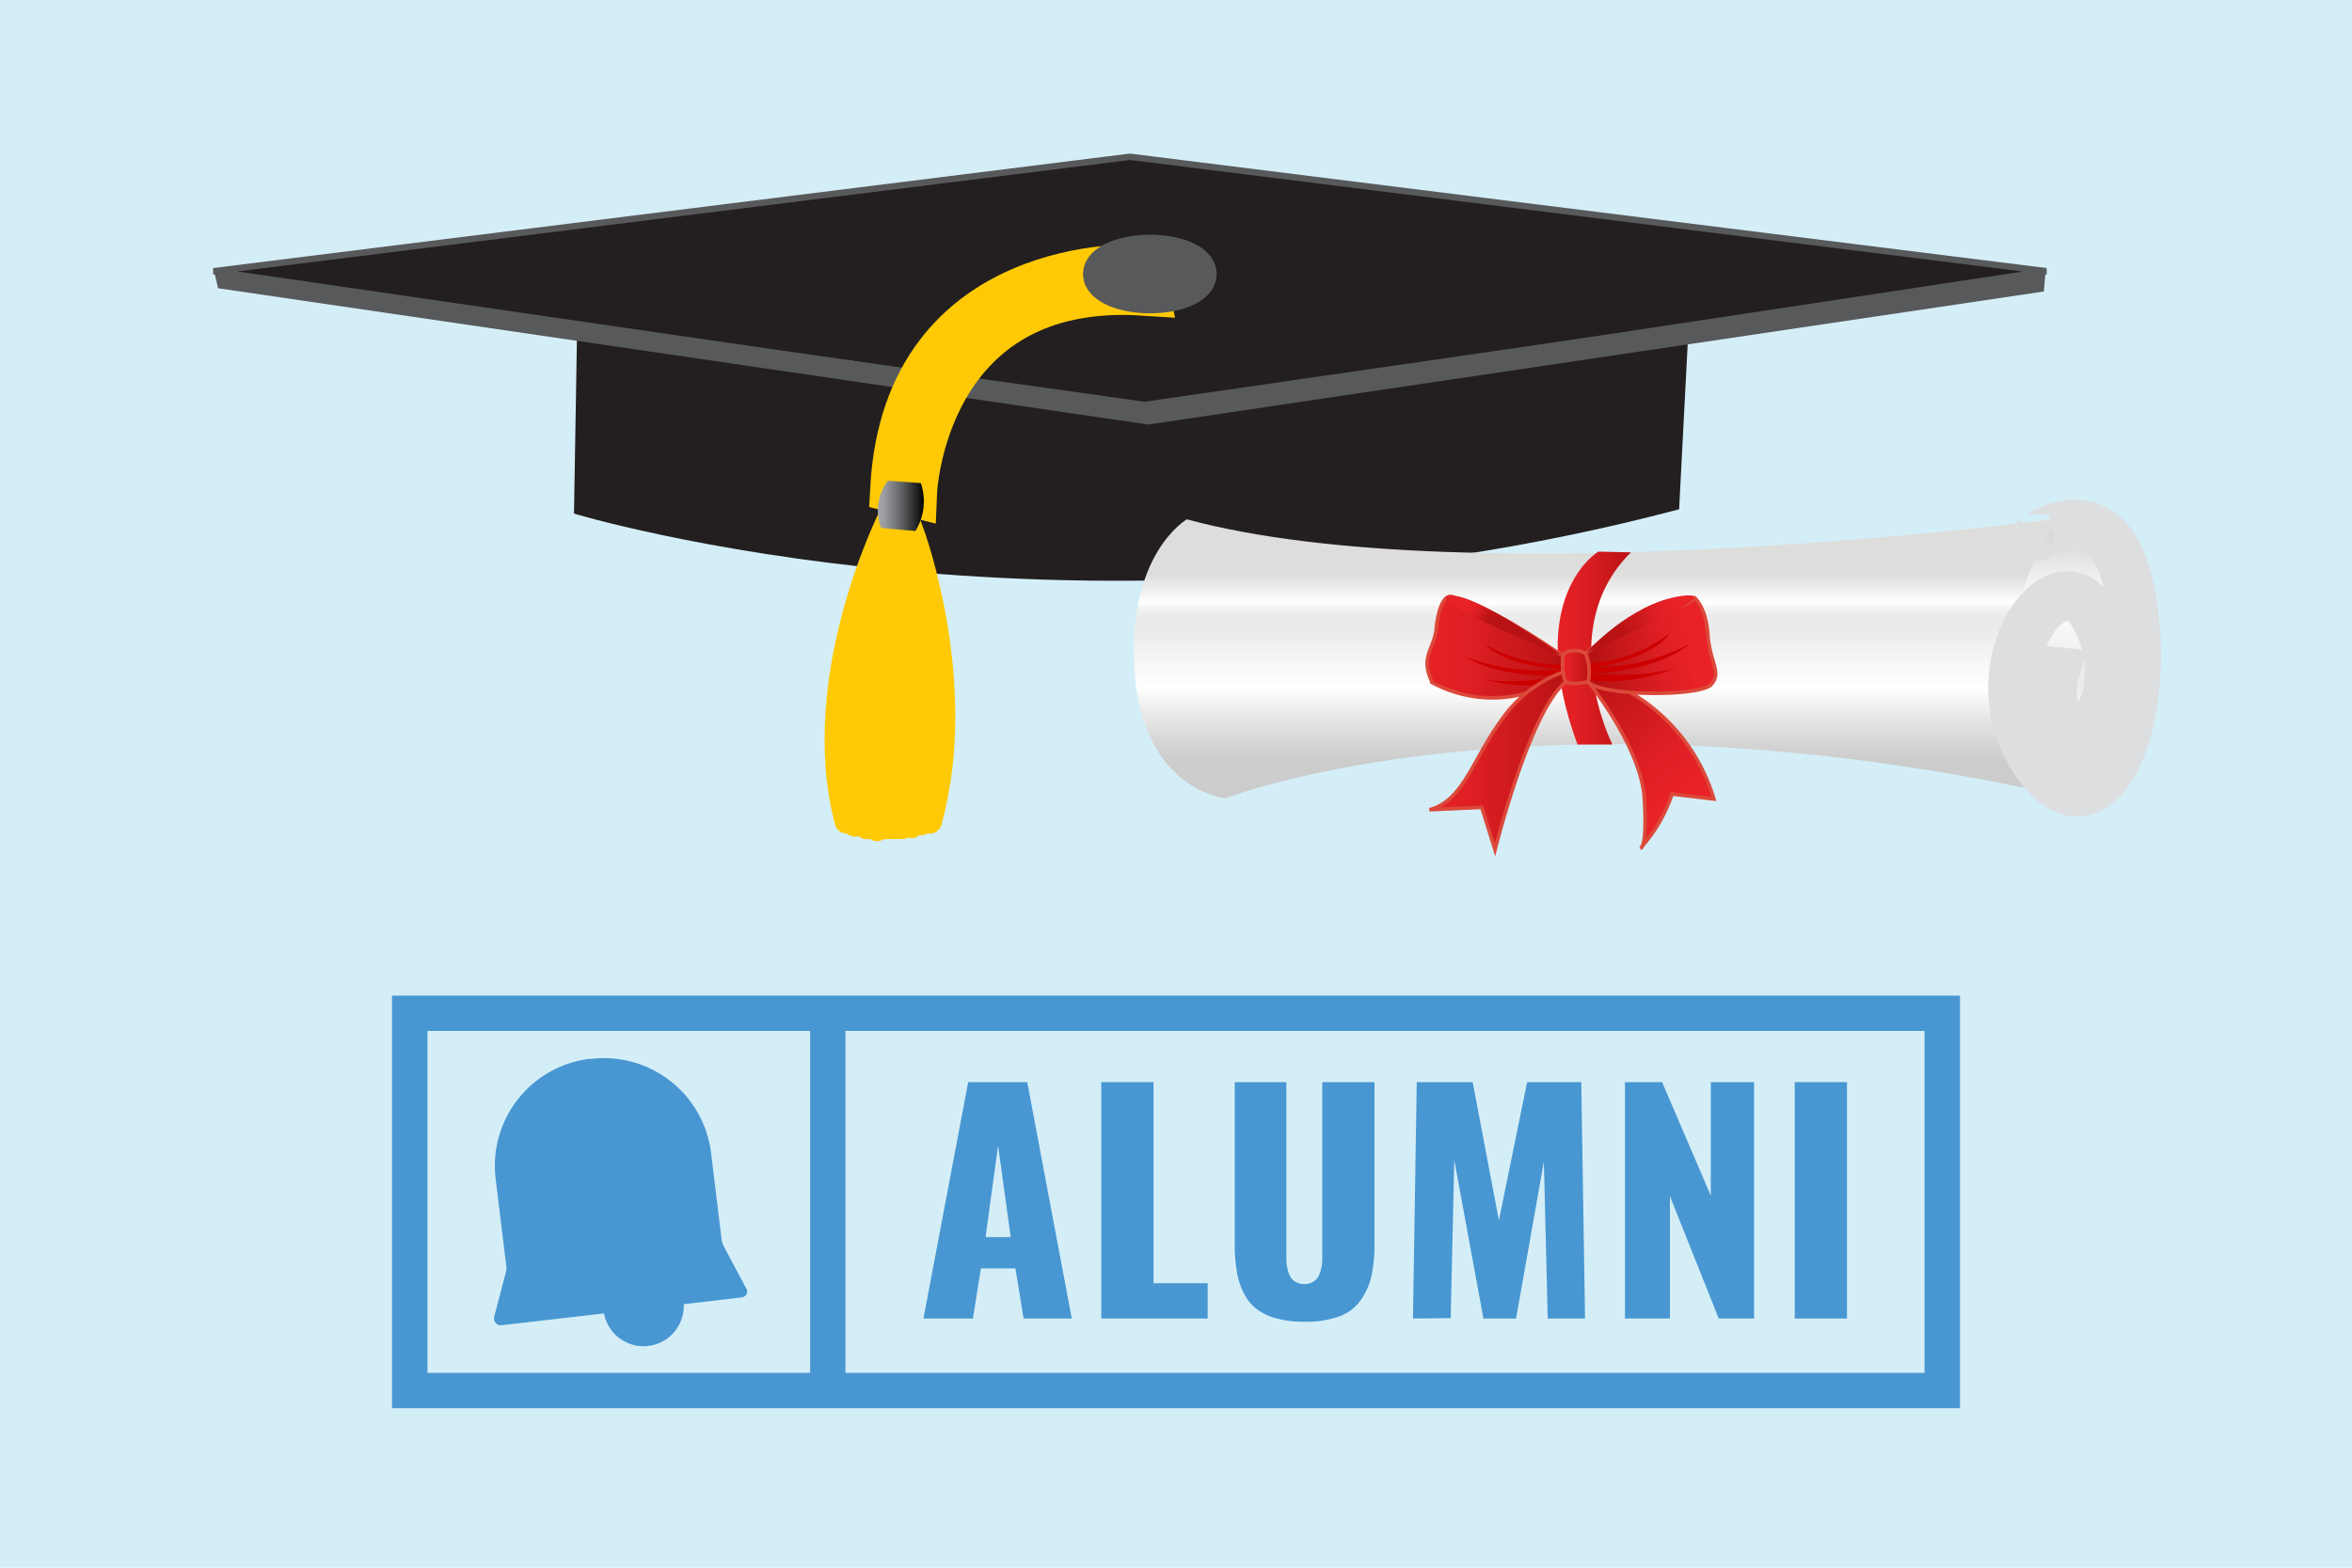 <svg id="Layer_1" data-name="Layer 1" xmlns="http://www.w3.org/2000/svg" xmlns:xlink="http://www.w3.org/1999/xlink" viewBox="0 0 225 150"><defs><style>.cls-1{fill:#d4eef7;}.cls-2{fill:url(#linear-gradient);}.cls-3{fill:#231f20;}.cls-11,.cls-13,.cls-16,.cls-23,.cls-24,.cls-25,.cls-4,.cls-7,.cls-9{fill:none;}.cls-11,.cls-4{stroke:#58595b;}.cls-11,.cls-23,.cls-4,.cls-7,.cls-9{stroke-miterlimit:3.86;}.cls-4{stroke-width:0.61px;}.cls-5{fill:#58595b;}.cls-6{fill:#ffca05;}.cls-23,.cls-25,.cls-7{stroke:#ffca05;}.cls-7,.cls-9{stroke-width:4.74px;}.cls-8{fill:url(#linear-gradient-2);}.cls-9{stroke:#dddee0;}.cls-10{fill:url(#linear-gradient-3);}.cls-11{stroke-width:3.52px;}.cls-12{fill:url(#linear-gradient-4);}.cls-13,.cls-16{stroke:#dc493a;stroke-width:0.34px;}.cls-13,.cls-25{stroke-miterlimit:3.86;}.cls-14{fill:url(#linear-gradient-5);}.cls-15{fill:url(#linear-gradient-6);}.cls-16,.cls-25{stroke-linecap:round;}.cls-16{stroke-linejoin:round;}.cls-17{fill:url(#linear-gradient-7);}.cls-18{fill:url(#linear-gradient-8);}.cls-19{fill:#c00;}.cls-20{fill:url(#linear-gradient-9);}.cls-21{fill:url(#linear-gradient-10);}.cls-22{fill:#f9a51a;}.cls-23{stroke-width:0.95px;}.cls-25{stroke-width:2.37px;}.cls-26{fill:url(#linear-gradient-11);}.cls-27{fill:#4897d2;}</style><linearGradient id="linear-gradient" x1="198.16" y1="48.53" x2="198.16" y2="70.72" gradientUnits="userSpaceOnUse"><stop offset="0" stop-color="#ccc"/><stop offset="0.12" stop-color="#d6d6d6"/><stop offset="0.31" stop-color="#f1f1f1"/><stop offset="0.4" stop-color="#fff"/><stop offset="0.72" stop-color="#eaeaea"/><stop offset="0.79" stop-color="#ececec"/><stop offset="0.83" stop-color="#f4f4f4"/><stop offset="0.85" stop-color="#fff"/><stop offset="1" stop-color="#dddddb"/></linearGradient><linearGradient id="linear-gradient-2" x1="152.92" y1="73.03" x2="152.92" y2="55" xlink:href="#linear-gradient"/><linearGradient id="linear-gradient-3" x1="149.02" y1="62.01" x2="156.05" y2="62.01" gradientUnits="userSpaceOnUse"><stop offset="0" stop-color="#e82227"/><stop offset="0.3" stop-color="#de1f23"/><stop offset="0.82" stop-color="#c31618"/><stop offset="1" stop-color="#b81214"/></linearGradient><linearGradient id="linear-gradient-4" x1="136.53" y1="61.91" x2="149.59" y2="61.91" xlink:href="#linear-gradient-3"/><linearGradient id="linear-gradient-5" x1="159.7" y1="76.82" x2="150.58" y2="65.71" xlink:href="#linear-gradient-3"/><linearGradient id="linear-gradient-6" x1="161.58" y1="61.68" x2="152.79" y2="63.18" xlink:href="#linear-gradient-3"/><linearGradient id="linear-gradient-7" x1="159.82" y1="57.55" x2="155.34" y2="60.7" xlink:href="#linear-gradient-3"/><linearGradient id="linear-gradient-8" x1="140.75" y1="57.8" x2="142.57" y2="59.13" xlink:href="#linear-gradient-3"/><linearGradient id="linear-gradient-9" x1="136.8" y1="72.8" x2="149.88" y2="72.8" xlink:href="#linear-gradient-3"/><linearGradient id="linear-gradient-10" x1="149.47" y1="63.81" x2="152.03" y2="63.81" xlink:href="#linear-gradient-3"/><linearGradient id="linear-gradient-11" x1="83.99" y1="48.43" x2="88.37" y2="48.43" gradientUnits="userSpaceOnUse"><stop offset="0" stop-color="#a6a8ab"/><stop offset="0.12" stop-color="#9c9ea1"/><stop offset="0.31" stop-color="#828386"/><stop offset="0.57" stop-color="#57585a"/><stop offset="0.87" stop-color="#1c1d1d"/><stop offset="1"/></linearGradient></defs><title>virtuos-employee-alumnus-img</title><rect class="cls-1" width="225" height="150"/><path class="cls-2" d="M191.75,63.24c0-7.19,2.87-13,6.41-13s6.4,5.84,6.4,13-2.86,13-6.4,13S191.75,70.44,191.75,63.24Z"/><path class="cls-3" d="M55.2,31.9l-.29,17.24s48.45,14.74,105.72-.41l.83-16Z"/><polygon class="cls-3" points="20.43 25.95 108.09 15 195.75 25.95 109.89 38.96 20.43 25.95"/><polygon class="cls-4" points="20.43 25.95 108.09 15 195.75 25.95 109.89 38.96 20.43 25.95"/><polygon class="cls-5" points="20.86 27.58 20.48 25.93 109.5 38.44 195.69 25.95 195.52 27.89 109.83 40.62 20.86 27.58"/><path class="cls-6" d="M109,25.76S86.86,24.53,85.62,46.69l1.65.41s.83-20.66,22.17-19.27Z"/><path class="cls-7" d="M109,25.76S86.86,24.53,85.62,46.69l1.65.41s.83-20.66,22.17-19.27Z"/><path class="cls-8" d="M113.54,49.69s-5.78,3.3-5,14.59,8.66,12.11,8.66,12.11,29.56-11.52,80.08-.23c-8.47-9.71-4.29-21.24-.12-26.56C197.21,49.6,140.93,57.11,113.54,49.69Z"/><path class="cls-9" d="M194.87,51.3c-.36.4,6.88-5.14,8.91,5.36,2.37,12.23-2.88,24.2-8.57,16.84-6.9-8.91,1.46-21.19,5.17-14.59s-.59,13.37-3,10.46c-1.77-2.1-.83-5.09-.83-5.09l-3.77-.38"/><path class="cls-10" d="M152.91,52.78s-7.23,4.25-2,18.46l3.34,0s-5.6-11.11,1.77-18.39Z"/><path class="cls-5" d="M105.36,26.22c0-1.08,2.08-2,4.64-2s4.63.88,4.63,2-2.07,2-4.63,2S105.36,27.3,105.36,26.22Z"/><path class="cls-11" d="M105.36,26.22c0-1.08,2.08-2,4.64-2s4.63.88,4.63,2-2.07,2-4.63,2S105.36,27.3,105.36,26.22Z"/><path class="cls-12" d="M149.53,62.78s-7.13-5-10.37-5.57c0,0-1.23-1.08-1.74,2.66-.08,2.15-1.68,2.91-.39,5.45a12.1,12.1,0,0,0,12.56-.65Z"/><path class="cls-13" d="M149.53,62.78s-7.13-5-10.37-5.57c0,0-1.23-1.08-1.74,2.66-.08,2.15-1.68,2.91-.39,5.45a12.1,12.1,0,0,0,12.56-.65Z"/><path class="cls-14" d="M151.92,65.21s5.09,6.26,5.38,11.18-.35,4.74-.35,4.74a14.49,14.49,0,0,0,3-5.15l4,.47a17.58,17.58,0,0,0-10.42-11.37Z"/><path class="cls-13" d="M151.92,65.21s5.09,6.26,5.38,11.18-.35,4.74-.35,4.74a14.49,14.49,0,0,0,3-5.15l4,.47a17.58,17.58,0,0,0-10.42-11.37Z"/><path class="cls-15" d="M151.68,62.48a27.86,27.86,0,0,1,5.8-3.3c3.18-1.28,4.14-1.27,4.61-2,0,0,1.11.88,1.29,3.54s1.38,3.65.29,4.8S153,66.65,151.91,65.2Z"/><path class="cls-16" d="M151.68,62.48a27.86,27.86,0,0,1,5.8-3.3c3.18-1.28,4.14-1.27,4.61-2,0,0,1.11.88,1.29,3.54s1.38,3.65.29,4.8S153,66.65,151.91,65.2Z"/><path class="cls-17" d="M151.75,62.43s4.19-4.69,9-5.39c0,0,2.48-.41.7.71C159.5,59,151.75,62.43,151.75,62.43Z"/><path class="cls-18" d="M149.49,62.75S141,56.58,138.6,57,149.49,62.75,149.49,62.75Z"/><path class="cls-19" d="M149.68,63.57a14.17,14.17,0,0,1-7.58-1.91s1.38,2,7.47,2.36a20.38,20.38,0,0,1-9.29-1.14s3.13,2.25,10,1.65c0,0-6.16,1.28-9.12.26a17.94,17.94,0,0,0,8.75.47L151,64.11Z"/><path class="cls-19" d="M152.41,63.44a14.26,14.26,0,0,0,7.29-2.82s-1.12,2.18-7.13,3.26a20.4,20.4,0,0,0,9.09-2.27s-2.84,2.62-9.73,2.86c0,0,6.27.52,9.08-.86a17.91,17.91,0,0,1-8.62,1.54l-1.22-1Z"/><path class="cls-20" d="M149.58,64.28a12.45,12.45,0,0,0-6,4.69c-2.73,3.77-3.59,7.64-6.83,8.51l5-.23,1.27,4.06s3.35-13.5,6.83-16.1Z"/><path class="cls-13" d="M149.58,64.28a12.45,12.45,0,0,0-6,4.69c-2.73,3.77-3.59,7.64-6.83,8.51l5-.23,1.27,4.06s3.35-13.5,6.83-16.1Z"/><path class="cls-21" d="M149.59,62.54a2,2,0,0,1,2.09,0,4.48,4.48,0,0,1,.25,2.68s-2,.51-2.26-.21A5.07,5.07,0,0,1,149.59,62.54Z"/><path class="cls-13" d="M149.59,62.54a2,2,0,0,1,2.09,0,4.48,4.48,0,0,1,.25,2.68s-2,.51-2.26-.21A5.07,5.07,0,0,1,149.59,62.54Z"/><path class="cls-22" d="M85.14,49.72c-1.17,1.91-8.38,17-4.46,28.89,0,0,3,1.85,8.38.19q3.47-15.94-2.26-29.17Z"/><path class="cls-23" d="M85.14,49.72c-1.17,1.91-8.38,17-4.46,28.89,0,0,3,1.85,8.38.19q3.47-15.94-2.26-29.17Z"/><path class="cls-24" d="M85.37,49.1s-8,15.52-4.35,29.48"/><path class="cls-25" d="M85.37,49.1s-8,15.52-4.35,29.48"/><path class="cls-24" d="M86.91,48.33s-8,16.41-4,30.78"/><path class="cls-25" d="M86.91,48.33s-8,16.41-4,30.78"/><path class="cls-24" d="M86.31,52.52c.23-1.53-3.68,20.59-1.54,26.6"/><path class="cls-25" d="M86.31,52.52c.23-1.53-3.68,20.59-1.54,26.6"/><path class="cls-24" d="M87.2,52s2.44,17.43,0,27"/><path class="cls-25" d="M87.2,52s2.44,17.43,0,27"/><path class="cls-24" d="M87.11,51.54s4.23,15.38,1,27.19"/><path class="cls-25" d="M87.11,51.54s4.23,15.38,1,27.19"/><path class="cls-24" d="M86.91,50.94h.31s5.37,14.49,1.7,27.64"/><path class="cls-25" d="M86.91,50.94h.31s5.37,14.49,1.7,27.64"/><path class="cls-24" d="M81.8,78.86S78.2,69.52,85.26,51"/><path class="cls-25" d="M81.8,78.86S78.2,69.52,85.26,51"/><path class="cls-24" d="M86.1,51.55s1.19,20.5-.44,27.57"/><path class="cls-25" d="M86.1,51.55s1.19,20.5-.44,27.57"/><path class="cls-24" d="M86,50.3s-5,21.51-2.09,29"/><path class="cls-25" d="M86,50.3s-5,21.51-2.09,29"/><path class="cls-24" d="M85.44,50.65s.3,19.53-.26,28.45"/><path class="cls-25" d="M85.44,50.65s.3,19.53-.26,28.45"/><path class="cls-24" d="M86.36,50.76s2.38,18.75-.07,28.34"/><path class="cls-25" d="M86.36,50.76s2.38,18.75-.07,28.34"/><path class="cls-26" d="M84.94,46a4.7,4.7,0,0,0-.66,4.51l3.29.3a5.43,5.43,0,0,0,.52-4.59Z"/><path class="cls-27" d="M71.44,123.79a.63.63,0,0,1-.51.35l-5.52.65a3.85,3.85,0,0,1-7.63.88L48,126.8a.65.65,0,0,1-.58-.22.71.71,0,0,1-.14-.61l1.13-4.31a1.83,1.83,0,0,0,0-.7l-1-8.2a10.32,10.32,0,0,1,9-11.45l.21,0a10.32,10.32,0,0,1,11.41,9.07l1,8.2a2,2,0,0,0,.21.67l2.09,3.93A.64.64,0,0,1,71.44,123.79Z"/><path class="cls-27" d="M37.5,95.26v39.48h150V95.26Zm3.39,3.38H77.5v32.72H40.89Zm143.22,32.72H80.88V98.64H184.11Z"/><path class="cls-27" d="M88.34,126.16l4.28-22.62h5.65l4.26,22.62H97.92l-.78-4.8h-3.3l-.77,4.8Zm5.94-7.79h2.41l-1.21-8.76Z"/><path class="cls-27" d="M105.35,126.16V103.54h5v19.24h5.18v3.38Z"/><path class="cls-27" d="M124.81,126.47a9.77,9.77,0,0,1-2.69-.32,5.38,5.38,0,0,1-1.91-.9,4.34,4.34,0,0,1-1.23-1.53,6.82,6.82,0,0,1-.66-2.06,15.44,15.44,0,0,1-.2-2.62v-15.5h4.94v16.23c0,.36,0,.66,0,.91a5.21,5.21,0,0,0,.13.81,2.4,2.4,0,0,0,.28.72,1.34,1.34,0,0,0,.51.46,1.55,1.55,0,0,0,.8.19,1.52,1.52,0,0,0,.79-.19,1.34,1.34,0,0,0,.51-.46,2.7,2.7,0,0,0,.28-.72,6.6,6.6,0,0,0,.13-.82c0-.25,0-.55,0-.9V103.54h5V119a14,14,0,0,1-.32,3.2,6.24,6.24,0,0,1-1.08,2.31A4.35,4.35,0,0,1,128,126,9.46,9.46,0,0,1,124.81,126.47Z"/><path class="cls-27" d="M135.17,126.16l.36-22.62h5.35l2.51,13.23,2.7-13.23h5.18l.36,22.62h-3.57l-.37-15-2.66,15h-3.12L139.12,111l-.34,15.12Z"/><path class="cls-27" d="M155.45,126.16V103.54H159l4.66,10.86V103.54h4.14v22.62h-3.38l-4.67-11.71v11.71Z"/><path class="cls-27" d="M171.69,126.16V103.54h5v22.62Z"/></svg>